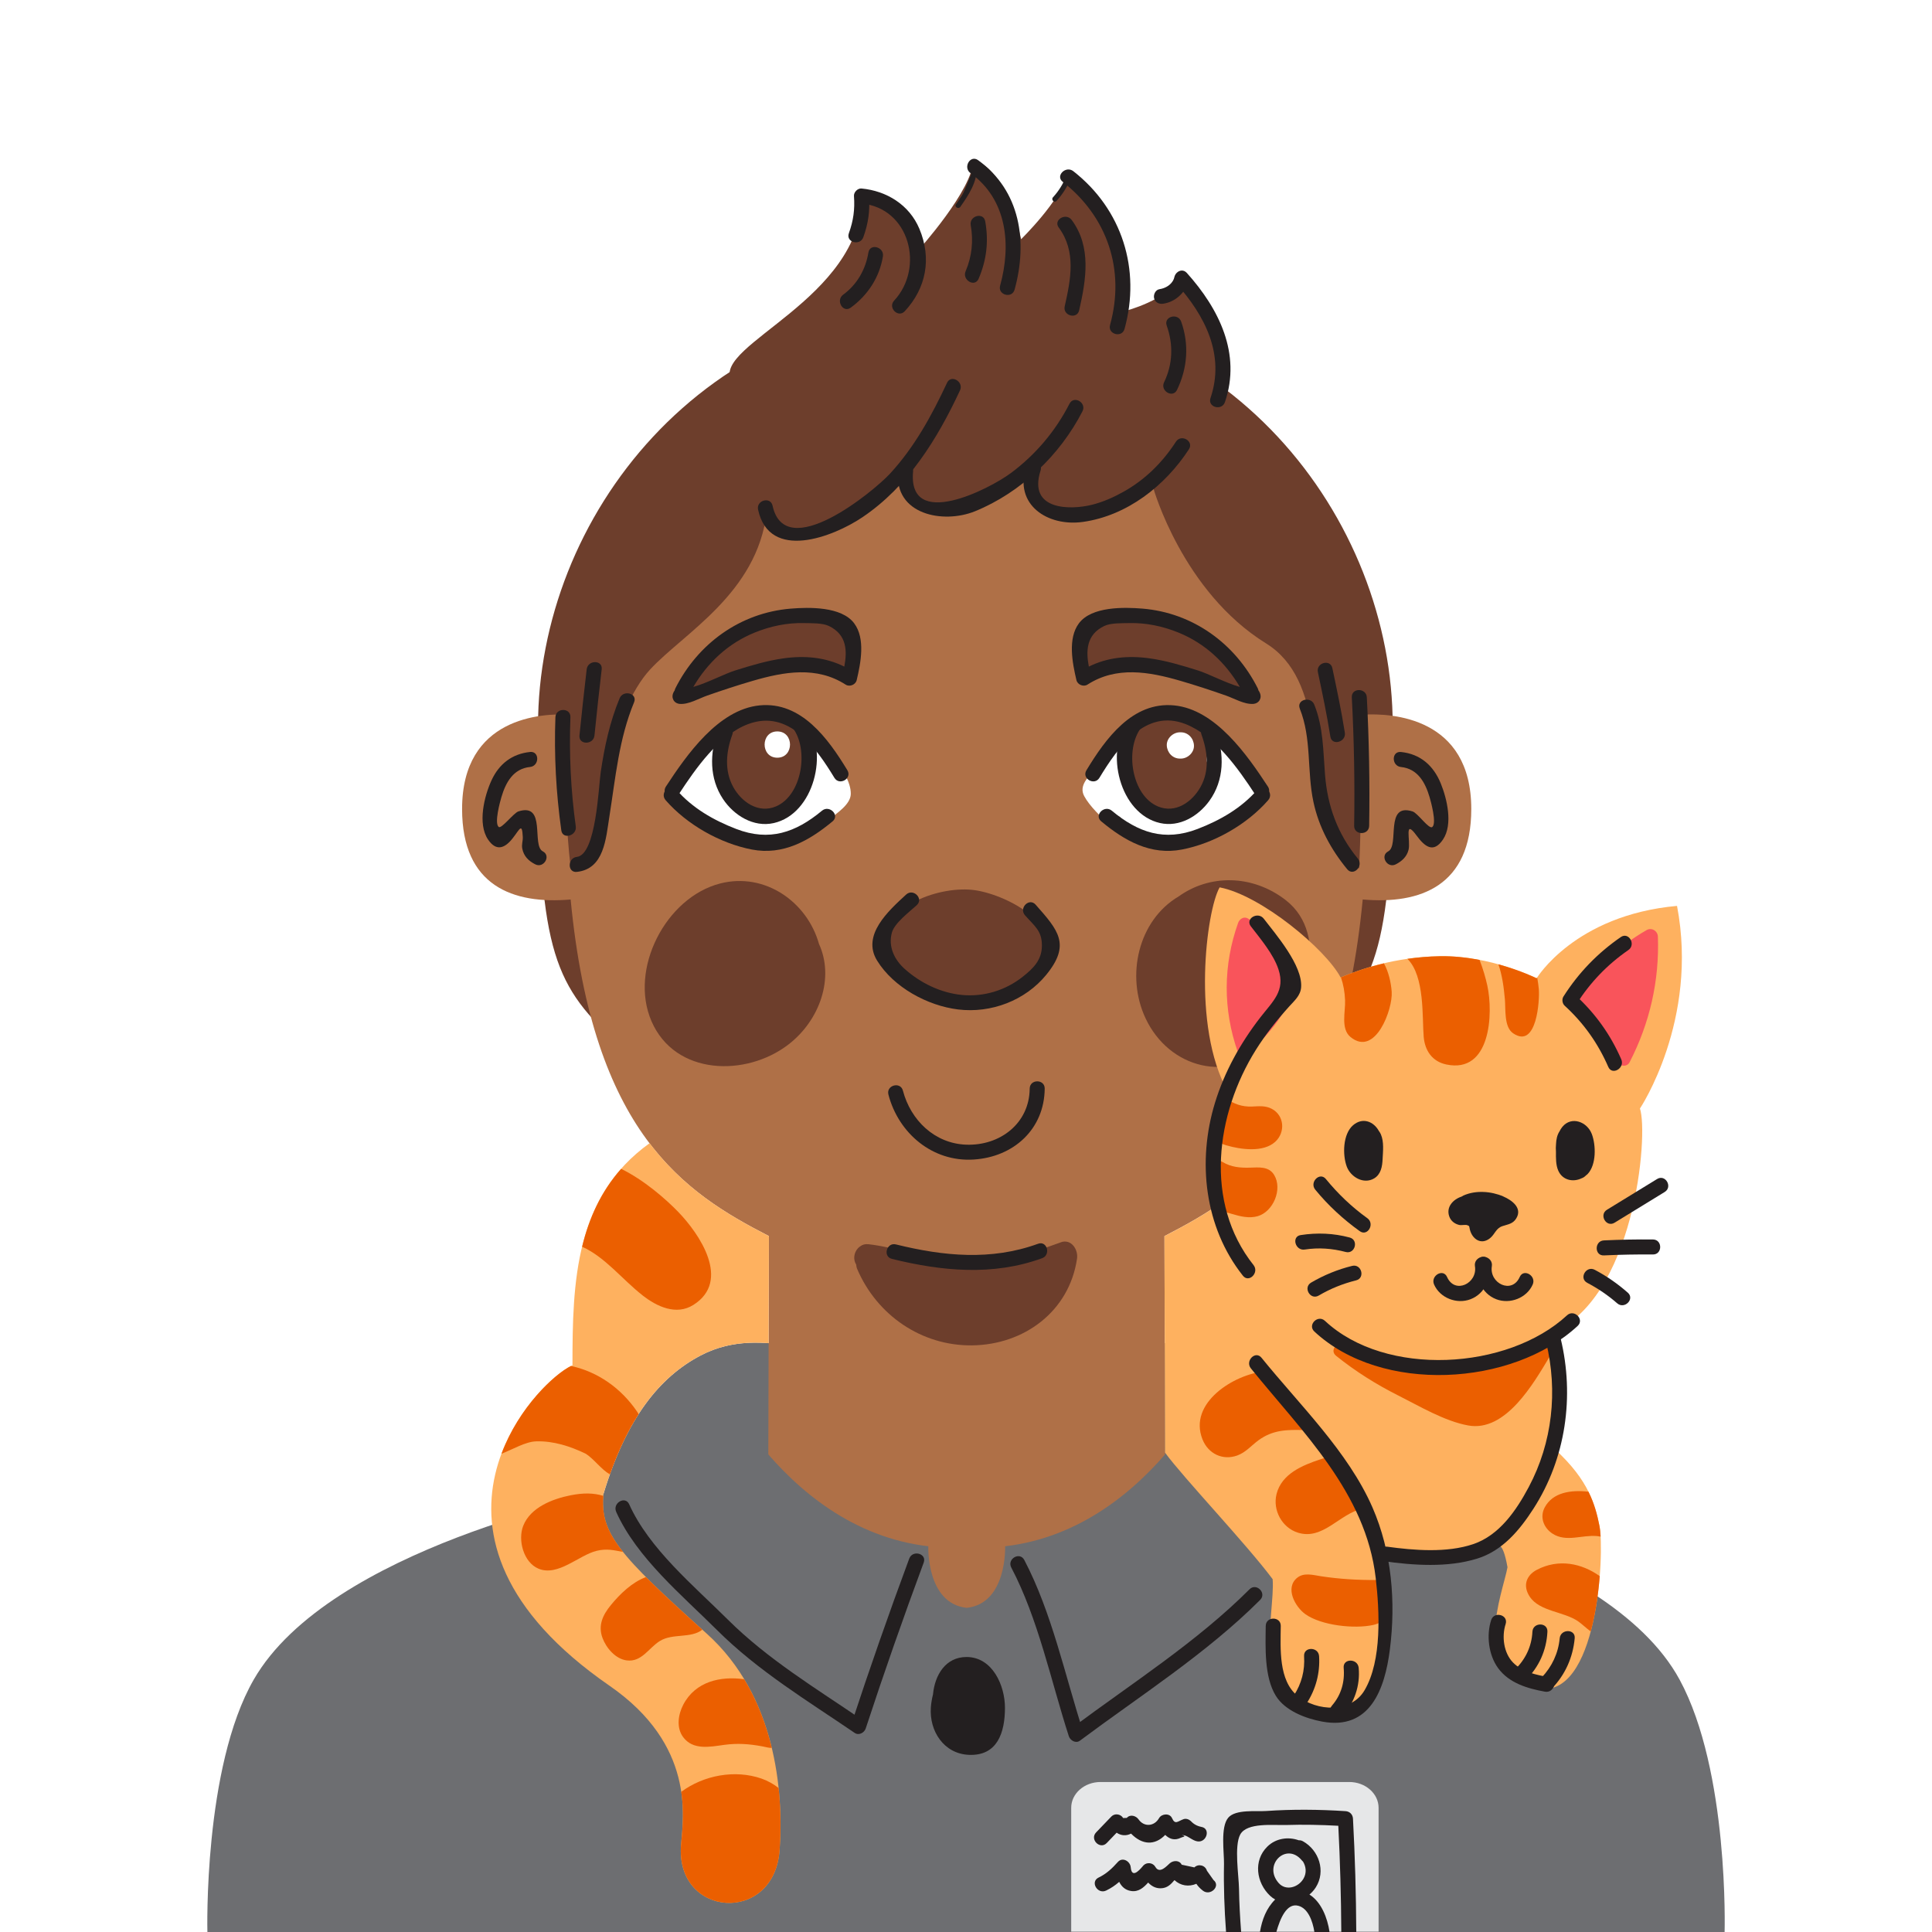 <svg xmlns="http://www.w3.org/2000/svg" viewBox="0 0 1080 1080"><defs><style>.cls-1{fill:#6d6e71;}.cls-2{fill:#231f20;}.cls-3{fill:#fff;}.cls-4{fill:#6d3e2c;}.cls-5{fill:#af7047;}.cls-6{fill:#f9545b;}.cls-7{fill:#eb5f00;}.cls-8{fill:#feb15f;}.cls-9{fill:#e6e7e8;}</style></defs><g id="Block_colour"><rect class="cls-3" width="1080" height="1080"></rect></g><g id="Fine_Detail"><path class="cls-1" d="M938.89,938.9c-40.49-74.6-195.45-103.65-195.45-103.65-12.83-42.45-31.35-65.41-54.29-77.49-18.76-9.87-36.96-7.12-48.37-5.92v112.04l-47.85,45.14-52.56,6.68-52.56-6.68-47.85-45.14v-112.04c-11.41-1.2-29.61-3.95-48.37,5.92-22.94,12.08-41.46,35.04-54.29,77.49,0,0-153.12,30.08-195.45,103.65-28.26,49.11-25.91,141.1-25.91,141.1h848.13s2.59-89.95-25.17-141.1Z"></path><path class="cls-4" d="M539.65,169.87c-147.08,0-238.89,119.44-238.89,235.92s5.92,141.16,39.49,172.75l199.4,19.74,199.4-19.74c33.56-31.59,39.49-56.27,39.49-172.75s-91.8-235.92-238.89-235.92Z"></path><path class="cls-5" d="M762.45,399.47c-17.98-143.52-139.29-211.81-222.06-211.81s-204.08,68.29-222.06,211.81c-15.35-.81-60.02,1.26-60.02,52.77,0,43.01,28.45,53.4,60.68,50.58,12.54,130.46,63.26,163.74,110.83,188.16l-.49,181.53s21.47,40.68,111.05,40.68,111.05-40.68,111.05-40.68l-.49-181.53c47.57-24.43,98.29-57.7,110.83-188.16,32.23,2.82,60.68-7.57,60.68-50.58,0-51.51-44.67-53.58-60.02-52.77Z"></path><path class="cls-4" d="M318.34,388.56s-4.74,54.25.69,96.21c8.39,1.48,13.82-8.39,13.82-19.25s9.13-68.11,30.6-91.31c18.79-20.3,59.72-42.45,65.15-87.85,7.4,18.76,44.42,16.29,75.52-20.73,1.48,23.69,43.49,26.71,71.07-1.48-4.94,14.31,5.43,46.4,69.59,8.88,0,0,16.29,57.75,62.93,86.62,33.13,20.51,24.49,72.57,34.8,107.35,5.92,19.99,17.27,18.26,17.27,18.26,1.48-33.01,1.48-81.88,2.67-85.79,3.67-12.1-30.3-220.47-222.06-222.73-179.91-2.12-234.2,182.16-233.21,208.32"></path><path class="cls-4" d="M718.73,503.17c-18.82-14.57-42.76-14.35-59.83-2.07-22.61,13.32-29.72,44.36-18.51,68.18,13.17,27.98,46.61,36.61,69.83,15.05,19.94-18.51,33.84-61.53,8.5-81.16Z"></path><path class="cls-4" d="M408.61,212.32c-9.64-19.75,72.79-44.96,73.29-102.91,29.45,8.03,31.47,30.46,31.47,30.46,0,0,30.67-34.02,30.72-50.45,18.96,4.95,26.71,44.31,26.71,44.31,0,0,22.14-21.62,25.79-36.29,40.3,33.47,32.56,76.33,32.56,76.33,0,0,23.24-5.81,31.16-19.19,28.13,33.32,28.06,58.65,17.03,74.03-10.1,14.09-260.53.54-268.75-16.29Z"></path><path class="cls-1" d="M685.75,759.24s-39.49,95.26-123.88,105.13c0,0,1.23,31.96-21.47,34.43-22.7-2.47-21.47-34.43-21.47-34.43-84.4-9.87-123.88-105.13-123.88-105.13,0,0-43.43,41.95-49.85,85.88,21.08,57.3,136.72,124.87,136.72,124.87,0,0,5.99-23.39,15.55-51.62l42.94,5.23,42.94-5.23c9.56,28.23,15.55,51.62,15.55,51.62,0,0,115.64-67.58,136.72-124.87-6.42-43.93-49.85-85.88-49.85-85.88Z"></path><path class="cls-8" d="M916.74,619.67s32.95-49.23,20.73-113.27c-57.25,5.18-78.48,40.47-78.48,40.47,0,0-25.67-12.83-54.05-12.34-25.41.44-44.67,7.4-55.53,11.85-8.39-15.79-44.42-45.9-67.62-50.34-7.4,12.83-15.79,77.49,4.44,114.01-7.84,27.54-9.06,48.44-7.66,64.7-.23.09-.49.17-.73.25l.61.29c-9.09,5.98-18.36,11.01-27.51,15.71l.33,121.05c10.44,14.25,45.75,51.36,60.14,70.7,1.73,19.5-15.05,73.05,31.34,74.53,36.07,1.15,31.83-68.48,25.54-92.54,39.12,12.09,68.73-.34,68.73-.34,0,0,2.96-3.73,5.68,11.7-2.59,14.44-21.47,59.47,16.29,67.62,34.35,7.41,38-75.76,35.17-90.45-2.82-14.61-7.77-28.5-28.5-46.27,5.68-9.62,10.12-49.36.37-61.45,47.75-18.02,55.65-111.55,50.71-125.86Z"></path><path class="cls-8" d="M395.04,913.19c-49.62-44.53-59.72-56.22-57.73-77.93h-.02c12.83-42.45,31.35-65.42,54.29-77.49,13.84-7.28,27.36-7.69,38.09-6.93l.16-59.85c-23.08-11.85-46.88-25.82-66.72-51.92-41.72,29.97-43.1,77.28-43.1,124.12-20.24,8.88-101.92,94.45,20.73,179.16,47.88,33.07,41.26,73.44,39.98,88.69-3.46,40.97,52.12,45.07,55.08,3.11,2.33-32.99-2.27-86.42-40.77-120.97Z"></path><path class="cls-9" d="M770.64,1079.81v-69.22c0-7.97-7.34-14.44-16.4-14.44h-139.03c-9.06,0-16.4,6.46-16.4,14.44v69.22h171.82Z"></path><path class="cls-4" d="M437.46,400.97c-5.38-1.94-11.05-1.23-15.79,1.29-.76-.31-1.61-.56-2.65-.7-4.25-.57-7.55.99-9.11,5.17-.46,1.25-.93,2.49-1.39,3.74-6.04,8.38-6.83,18.94-2.97,28.72,4.29,10.9,13.85,19.08,26.06,15.44,19.86-5.92,28.31-45.56,5.85-53.66Z"></path><path class="cls-4" d="M672.68,408.45c-.58-.69-1.24-1.35-1.96-1.96-5.81-5.49-13.49-7.81-21.08-6.98-1.26.02-2.48.16-3.64.41-1.74-.59-3.71-.45-5.64.82-1.27.83-2.2,1.72-2.95,2.69-2.57.26-4.87,1.88-5.5,5.29-2.96,15.75-4.08,37.39,14.05,44.61,15.44,6.14,30.82-6.7,32.53-22.01.84-7.5-.85-16.93-5.8-22.88Z"></path><path class="cls-3" d="M467.09,424.21c-.88-1.41-2.37-1.57-3.57-1.06-2.31-8.9-16.22-4.97-14.18,4.22,1.45,6.54-.18,12.66-3.96,18.09-1.03,1.47-1.41,2.93-1.31,4.28-12.64,6.84-22.72,4.18-35.86-.67-.08-.03-.17-.06-.25-.09.8-2.05.61-4.45-.36-6.65-1.76-3.97-3.09-8.12-4.17-12.33.17-.3.29-.6.48-.91,2.16-3.37.7-8.17-2.66-10.13-3.58-2.09-7.97-.72-10.13,2.66-.77,1.21-1.4,2.47-1.94,3.76-1.43.8-2.67,2.05-3.41,3.89-2.58,6.4-9.22,9.23-6.65,17.53,2.2,7.14,12.1,11.19,18.2,13.83,19.57,8.45,36.24,12.32,55.29,1.32,1.71-.99,2.72-2.33,3.21-3.78,1.08-.42,2.12-.89,3.09-1.44.74,1.57,3.02,2.63,4.81,1.16,4.06-3.32,11.79-8.2,11.88-14.07.1-6.76-5.11-14.17-8.51-19.6Z"></path><path class="cls-3" d="M688.56,421.36c-4.48-6.38-16.56-2.75-13.53,5.7,2.52,7.04,1.64,13.41-3.65,18.95-.99,1.04-1.56,2.17-1.85,3.3-1.83.75-3.66,1.59-5.55,2.61-3.62,1.97-6.49,4.17-10.77,3.46-2.89-.48-4.76-1.86-7.5-2.87-1.28-.47-2.44-.55-3.49-.38-8.02-6.95-12.57-17.03-10.88-27.75,1.47-9.32-12.8-13.34-14.28-3.94-.32,2-.47,3.99-.55,5.98-.66.69-1.23,1.46-1.76,2.27-1-.12-2.06.15-2.81,1.14-3.41,4.51-9.05,9.25-5.87,15.18,3.16,5.9,9.38,11.37,13.92,16.22,2.54,2.72,6.62-1.37,4.08-4.08-.07-.08-.15-.16-.22-.24.42.01.84-.06,1.23-.23.28-.04.54-.12.79-.24,1.76,2.25,3.76,4.35,6.02,6.29,2.07,1.78,4.42,2.15,6.54,1.67.81,1,1.89,1.85,3.35,2.39,3.92,1.44,8.54,4.81,15.05,3.86,3.59-.53,6.84-2.15,10.04-3.87,1.29.48,2.79.66,4.45.39,5.75-.93,9.78-3.67,14.34-7.09,4.16-3.12,10.47-5.1,14.02-8.86,8.51-9.02-6.2-22.86-11.11-29.86Z"></path><path class="cls-4" d="M545.19,497.65c-18.94-2.88-52.74,8.57-49.27,30.31-.41,3.63,1.06,7.56,4.85,11.18.88,2.53,2.58,4.91,5.05,6.85,20.95,16.45,57.04,17.54,74.79-4.5,18.25-22.67-16.72-41-35.42-43.84Z"></path><path class="cls-4" d="M457.83,527.71c-6.53-23.44-30.15-40.29-55.29-33.83-30.33,7.8-51,47.76-38.36,76.97,13.19,30.47,52.81,31.18,76.38,13.17,17.91-13.68,25.91-37.51,17.27-56.32Z"></path><path class="cls-4" d="M592.96,694.48c-15.84,5.78-32.43,11.09-49.42,11.49-2.81-3.59-8.15-3.52-11.12-.49-15.83-1.86-30.96-8.13-46.87-9.95-1.99-.23-3.53.27-4.67,1.18-.45.29-.87.62-1.25,1.03-2.34,2.55-2.81,6.31-1.02,9.17.06.81.21,1.63.57,2.48,11,25.76,35.91,43.01,64.22,42.68,29.13-.34,54.37-19.05,58.67-48.5.73-5-3.19-11.26-9.11-9.11Z"></path><path class="cls-3" d="M434.52,408.87c-9.45,0-9.47,14.69,0,14.69s9.47-14.69,0-14.69Z"></path><path class="cls-3" d="M660.08,409.36h-.49c-3.84,0-7.52,3.38-7.35,7.35.18,3.98,3.23,7.35,7.35,7.35h.49c3.84,0,7.52-3.38,7.35-7.35-.18-3.98-3.23-7.35-7.35-7.35Z"></path><path class="cls-4" d="M478.55,366.67c-2.47-7.09-5.5-13.25-9.89-19.37-3.81-5.31-11.13-3.4-13.44.85-1.24-1.5-3.03-2.5-5.33-2.39-23.22,1.16-46.68,13.74-63.53,29.54-6.18,5.8,1.75,15.82,8.97,11.63,10.77-6.25,22.04-11.12,34.18-13.99,10.22-2.42,28.16-7.33,36.66.95,5.03,4.9,14.9.04,12.37-7.2Z"></path><path class="cls-4" d="M695.66,375.55c-15.14-15.71-34.5-25.92-56.23-28.61-17.4-2.15-35.8-.61-35.95,20.66-.03,4.75,4.77,8.48,9.37,7.14,20.3-5.92,51.56-4.22,68.9,9.57,1.04.83,2.15,1.3,3.26,1.54.06.06.12.11.17.17,6.63,6.87,17.09-3.61,10.47-10.47Z"></path><path class="cls-6" d="M720.99,544.96c-2.2-14.1-11.99-24.19-23.24-31.44-2.25-1.45-4.8.06-5.63,2.37-8.43,23.62-8.5,48.41-.23,72.08,1.43,4.1,7.11,3.14,7.59-.28.2-.15.39-.32.58-.52,11.23-12.34,23.82-23.63,20.92-42.21Z"></path><path class="cls-6" d="M926.77,523.55c-.11-3.16-3.49-5.26-6.32-3.62-15.76,9.11-28.54,21.03-38.85,36.02-1.79,2.6-.07,5.09,2.28,5.86,8.38,9.49,12.35,21.78,19.87,31.9,1.74,2.34,5.67,3.07,7.25,0,11.28-21.95,16.64-45.5,15.77-70.17Z"></path><path class="cls-7" d="M827.08,536.59c-6.87-1.32-14.39-2.19-22.14-2.06-6.47.11-12.54.65-18.18,1.46,9.82,9.74,8.17,32.91,9.1,43.63.66,7.63,4.7,13.75,12.64,15.43,24.85,5.25,26.31-28.49,22.93-44.06-.91-4.17-2.35-9.24-4.35-14.4Z"></path><path class="cls-7" d="M773.63,538.5c-10.13,2.41-18.26,5.45-24.04,7.81,1.39,4.1,2.12,8.2,2.32,12.85.28,6.22-2.58,15.94,3.04,20.54,13.92,11.41,23.72-15.76,23.02-25.28-.37-5.06-1.68-11.05-4.34-15.92Z"></path><path class="cls-7" d="M859.29,546.4c-.2.3-.3.47-.3.47,0,0-8.63-4.29-21.37-7.82,2.15,6.25,3.01,12.82,3.63,19.61.48,5.3-.59,15.38,4.55,18.92,13.31,9.16,14.98-18.7,14.39-24.86-.15-1.59-.44-3.81-.89-6.32Z"></path><path class="cls-7" d="M710.95,619.85c-3.57-1.9-7.22-1.45-11.08-1.29-5.63.22-10.12-1.44-14.65-4.6-2.33,8.7-4.05,16.77-5.17,24.17,1.75.85,3.59,1.56,5.5,2.12,7.97,2.34,20.67,4.13,27.34-2.01,5.72-5.26,5.1-14.65-1.93-18.39Z"></path><path class="cls-7" d="M712.25,656.8c-3.01-4.97-8.7-4.2-13.65-4.07-5.37.15-10.39-.3-15.07-3.11-1.65-.99-3.27-1.24-4.74-1-.9,9.84-.86,18.51-.21,26.11-.23.09-.49.17-.73.25l.61.29c-.07.05-.14.09-.21.13,3.4,1.33,7.09,2.19,10.47,3.21,4.57,1.38,9.6,2.6,14.34,1.24,8.66-2.49,14.04-15.06,9.19-23.06Z"></path><path class="cls-7" d="M732.09,792.26l-19.16-22.68c-.81-.96-1.75-1.36-2.67-1.38-.63-1.03-1.77-1.72-3.42-1.56-16.79,1.56-42.82,17.5-34.63,38.01,3.2,8,11.24,11.9,19.38,8.99,4.78-1.71,7.88-5.55,11.85-8.47,8.03-5.9,16.04-6.05,25.68-5.74,3.91.12,5.18-4.55,2.97-7.17Z"></path><path class="cls-7" d="M762.39,835.85c-.08-.49-.25-.99-.56-1.51-3.44-5.75-6.76-13.15-11.42-17.99-3.77-3.91-7.68-2.11-12.36-.56-9.93,3.29-21.59,8.07-24.44,19.34-2.28,9.03,2.99,18.85,11.93,21.64,13.98,4.36,23.21-10.53,35.89-13.37,4.01-.9,3.67-5.79.96-7.56Z"></path><path class="cls-7" d="M773.38,886.22c-.05-.1-.12-.15-.17-.25-.48-1.52-1.75-2.75-3.83-2.73-10.38.06-20.69-.54-30.96-2.11-4.34-.66-9.43-2.22-13.25.83-7.04,5.65-1.2,16.27,4.54,20.37,8.87,6.33,27.47,8.4,38.06,6,11.05-2.5,9.23-14.25,5.61-22.12Z"></path><path class="cls-7" d="M867.88,857.32c7.63,4.96,16.58.56,24.86,1.36.68.07,1.35.17,2.02.28-.13-2.4-.34-4.35-.6-5.71-1.25-6.46-2.92-12.79-6.19-19.37-9.84-1.11-19.97.35-24.47,8.79-2.88,5.41-.61,11.41,4.37,14.65Z"></path><path class="cls-7" d="M889.23,911.99c2.68-10.03,4.25-21.03,5.04-30.92-10.14-7.25-23.08-9.89-35.21-3.51-5.92,3.12-7.91,8.91-3.97,14.92,5.57,8.52,19.31,8.3,27.26,13.97,2.09,1.49,4.42,3.74,6.87,5.54Z"></path><path class="cls-7" d="M347.2,653.4c-11.32,12.8-17.94,27.61-21.79,43.52,13.04,5.93,22.14,18.06,33.86,27.25,7.92,6.21,18.78,11.34,28.37,5.26,21.28-13.48,3.3-39.81-8.6-52.06-7.01-7.21-19.08-17.78-31.84-23.98Z"></path><path class="cls-7" d="M340.95,824.19c4.72-13.27,10.07-24.42,16.04-33.69-.28-.45-.55-.94-.84-1.37-8.84-13.04-22.02-22.38-37-25.53-9.3,4.66-29.04,22.99-38.82,49.05,6.65-2.58,13.39-6.76,19.48-6.93,9.66-.27,19.01,2.77,27.63,6.92,4.72,3.03,8.56,8.74,13.51,11.55Z"></path><path class="cls-7" d="M348.29,867.55c-9.44-11.83-11.89-20.36-11.05-31.35-5.31-1.66-11.1-1.75-18.33-.31-10,1.99-22.37,6.72-26.43,17.06-3.11,7.93.14,20.45,8.55,23.95,10.88,4.53,22.57-7.55,32.42-9.96,5.87-1.44,9.85-.3,14.84.61Z"></path><path class="cls-7" d="M350.31,928.17c8.38,1.11,12.32-6.97,18.52-10.82,7.22-4.49,17.37-1.29,23.77-6.35-13.25-11.92-23.57-21.43-31.51-29.4-.06.02-.11.03-.16.05-7.64,2.89-14.32,9.35-19.42,15.56-4.5,5.48-7.35,11.39-4.69,18.47,2.1,5.6,7.24,11.66,13.49,12.49Z"></path><path class="cls-7" d="M381.96,952.92c-2.86,5.47-3.98,12.82-.12,18.08,5.5,7.48,14.98,5.5,22.85,4.41,7.52-1.04,14.09-.56,21.58.84,1.8.34,3.48.88,5.16.85-3.13-13.01-8.02-26.15-15.4-38.4-13.25-1.85-27.27,1.21-34.07,14.22Z"></path><path class="cls-7" d="M380.83,1001.64h0c.23,1.54.4,3.04.54,4.51,0,.07.01.14.02.21.4,4.45.43,8.58.28,12.29,0,.03,0,.07,0,.1-.1,2.46-.26,4.72-.44,6.76,0,.03,0,.07,0,.1-.1,1.09-.19,2.1-.28,3.06-.08.84-.15,1.64-.22,2.37-3.46,40.97,52.12,45.07,55.08,3.11.71-10.03.77-21.94-.56-34.64-2.82-2.2-5.98-4.02-9.51-5.25-14.84-5.17-32.37-1.92-44.91,7.38Z"></path><path class="cls-7" d="M861.54,752.15c-11.68,4.91-23.83,9.05-36.11,11.3-1.44-.62-2.93-.24-4.02.67-1.42.21-2.84.42-4.27.57-.25-.23-.5-.46-.75-.69-2.38-2.18-5.45-.95-6.68,1.19-12.49.42-24.98-1.61-37.13-7.36-3.31-1.56-6.25,1.05-6.28,3.79-4.64-2.99-9.15-6.18-13.5-9.68-4.17-3.35-10.15,2.55-5.94,5.94,10.79,8.67,22.34,15.96,34.72,22.18,11.92,5.99,25.94,14.39,39.15,16.78,21.05,3.82,36.67-23.75,45.55-38.52,1.72-2.86-1.23-7.64-4.74-6.17Z"></path><path class="cls-2" d="M344.44,845.13c11.59,25.78,36.79,46.56,56.51,66.21,22.75,22.67,50.41,39.37,76.83,57.37,2.35,1.6,5.38-.1,6.17-2.51,10.21-31.11,21.02-62.01,32.41-92.71,1.88-5.07-6.23-7.26-8.09-2.23-11.39,30.7-22.2,61.6-32.41,92.71,2.06-.84,4.11-1.67,6.17-2.51-25.81-17.6-52.89-33.93-75.13-56.06-19.14-19.05-44-39.61-55.19-64.51-2.21-4.92-9.45-.66-7.25,4.24h0Z"></path><path class="cls-2" d="M565.31,876.26c15.11,28.73,22.19,63.45,32.17,94.3.75,2.32,3.87,4.22,6.17,2.51,33.82-25.24,70.85-48.78,100.78-78.71,3.82-3.82-2.11-9.76-5.94-5.94-29.4,29.41-65.82,52.57-99.08,77.39,2.06.84,4.11,1.67,6.17,2.51-10.22-31.58-17.53-66.84-33.02-96.31-2.52-4.78-9.76-.55-7.25,4.24h0Z"></path><path class="cls-2" d="M707.55,908.88c-.13,11.86-.91,28.5,5.65,39.1,5.2,8.4,16.67,12.68,25.9,14.4,26.79,4.99,35.03-18.18,37.84-40.21,3.4-26.66,1.11-54.68-9.72-79.5-13.62-31.2-40.86-57.48-62.03-83.68-3.4-4.2-9.3,1.77-5.94,5.94,28.85,35.69,64.24,69.43,69.78,117.15,2.15,18.52,3.56,46.07-6.2,62.73-7.62,13-26.66,11.94-37.48,3.22-10.7-8.62-9.54-26.47-9.4-39.15.06-5.4-8.33-5.41-8.39,0h0Z"></path><path class="cls-2" d="M773.13,872.69c17.03,2.35,35.92,3.74,52.62-1.42,14.15-4.37,23.7-15.85,31.46-27.9,18.14-28.16,23.01-62.87,15.2-95.19-1.27-5.25-9.37-3.03-8.09,2.23,6.59,27.25,3.5,55.99-9.74,80.86-6.96,13.07-16.41,26.96-31.05,31.91-14.74,4.98-33.01,3.51-48.15,1.42-5.28-.73-7.57,7.36-2.23,8.09h0Z"></path><path class="cls-2" d="M852.75,939.25c7.54-7.22,11.75-16.71,12.27-27.11.27-5.4-8.12-5.39-8.39,0-.41,8.24-3.87,15.49-9.81,21.18-3.91,3.74,2.03,9.67,5.94,5.94h0Z"></path><path class="cls-2" d="M750.52,959.36c6.56-7.55,9.91-17.02,8.99-27.04-.49-5.34-8.89-5.39-8.39,0,.71,7.79-1.36,15.14-6.54,21.11-3.53,4.06,2.39,10.02,5.94,5.94h0Z"></path><path class="cls-2" d="M730.48,952.09c5.09-7.85,7.49-16.94,6.9-26.28-.34-5.37-8.74-5.4-8.39,0,.51,8.01-1.38,15.3-5.75,22.05-2.95,4.55,4.32,8.76,7.25,4.24h0Z"></path><path class="cls-2" d="M875.98,735.27c-33.17,30.7-101.44,34.74-135.33,3.09-3.95-3.68-9.89,2.24-5.94,5.94,37.43,34.96,110.54,30.84,147.2-3.09,3.97-3.68-1.97-9.6-5.94-5.94h0Z"></path><path class="cls-2" d="M700.74,707.2c-27.82-35.05-21.11-84.48,1.28-120.3,5.41-8.65,11.72-16.57,18.53-24.15,3.05-3.4,6.47-6.18,6.79-10.91.84-12.16-13.96-29.28-20.88-38.28-3.25-4.22-10.54-.05-7.25,4.24,5.39,7.01,12.68,15.59,15.46,24.09,3.95,12.04-3.14,17.8-10.16,26.87-11.1,14.33-20.02,30.36-25.34,47.74-9.99,32.67-5.9,69.52,15.63,96.64,3.36,4.23,9.26-1.75,5.94-5.94h0Z"></path><path class="cls-2" d="M906.02,523.83c-13.01,9-23.55,19.89-32.05,33.24-.96,1.5-.67,3.87.66,5.09,10.67,9.77,18.65,21.03,24.42,34.26,2.15,4.94,9.39.67,7.25-4.24-6.07-13.93-14.54-25.71-25.73-35.96.22,1.7.44,3.39.66,5.09,7.74-12.15,17.19-22.03,29.04-30.23,4.41-3.05.22-10.33-4.24-7.25h0Z"></path><path class="cls-2" d="M865.88,937.56c-7.09-1.28-14.88-2.85-20.12-8.23-5.21-5.37-6.36-14.54-4.1-21.48,1.67-5.15-6.43-7.36-8.09-2.23-2.77,8.53-1.46,19.55,3.87,26.85,6.14,8.42,16.44,11.42,26.21,13.19,5.28.95,7.55-7.14,2.23-8.09h0Z"></path><path class="cls-2" d="M867.72,943.68c7.36-7.74,11.55-17.24,12.55-27.86.5-5.38-7.89-5.34-8.39,0-.78,8.34-4.33,15.87-10.09,21.92-3.72,3.91,2.2,9.86,5.94,5.94h0Z"></path><path class="cls-2" d="M502.04,263.45c-2.29,24.25,25.2,29.58,43.01,22.34,25.64-10.43,47.52-31.42,60.06-55.88,2.46-4.8-4.78-9.05-7.25-4.24-7.86,15.34-18.91,28.45-32.76,38.76-12.21,9.09-57.82,32.36-54.67-.97.51-5.38-7.89-5.34-8.39,0h0Z"></path><path class="cls-2" d="M594.07,101.64c25,19.56,34.98,49.27,26.46,80.01-1.45,5.21,6.65,7.44,8.09,2.23,9.22-33.25-1.36-66.85-28.62-88.18-4.21-3.29-10.19,2.61-5.94,5.94h0Z"></path><path class="cls-2" d="M573.6,260.78c-6.89,21.46,12.1,33.74,31.78,30.97,24.68-3.48,45.95-20.18,59.23-40.6,2.95-4.54-4.31-8.75-7.25-4.24-7.55,11.61-17.06,21.09-29.18,27.91-5.58,3.14-11.52,5.79-17.75,7.35-11.74,2.93-35.99,3.43-28.74-19.15,1.66-5.16-6.45-7.36-8.09-2.23h0Z"></path><path class="cls-2" d="M657.53,158.52c16.02,17.86,27.38,39.77,19.14,64.01-1.74,5.13,6.36,7.33,8.09,2.23,9.19-27.04-3.34-52.16-21.3-72.18-3.62-4.03-9.54,1.92-5.94,5.94h0Z"></path><path class="cls-2" d="M650.34,169.76c6.56-1.01,11.62-5.73,14.01-11.76.84-2.11-.91-4.61-2.93-5.16-2.39-.66-4.32.82-5.16,2.93-1.36,3.42-4.67,5.37-8.15,5.9-2.24.34-3.48,3.16-2.93,5.16.66,2.4,2.91,3.28,5.16,2.93h0Z"></path><path class="cls-2" d="M589.62,111.3c3.34-3.61,5.98-7.87,7.74-12.46"></path><path class="cls-2" d="M590.62,112.3c3.51-3.82,6.24-8.25,8.1-13.09.28-.71-.3-1.56-.99-1.74-.8-.22-1.47.27-1.74.99-1.68,4.36-4.21,8.4-7.37,11.84-1.23,1.34.77,3.35,2,2h0Z"></path><path class="cls-2" d="M423.78,284.93c6.35,29.06,41.97,15.23,58.31,4.22,25.49-17.17,41.79-43.57,54.55-70.91,2.27-4.87-4.96-9.13-7.25-4.24-8.48,18.17-18.17,35.92-31.85,50.75-9.32,10.1-58.56,50.47-65.67,17.94-1.15-5.28-9.25-3.04-8.09,2.23h0Z"></path><path class="cls-2" d="M542.52,96.78c20.51,14.82,22.87,40.1,16.55,62.9-1.45,5.21,6.65,7.44,8.09,2.23,7.44-26.86,3.28-55.27-20.41-72.38-4.39-3.17-8.58,4.11-4.24,7.25h0Z"></path><path class="cls-2" d="M535.62,114.9c4.61-6.56,9.42-13.78,9.05-21.79"></path><path class="cls-2" d="M536.84,115.62c4.67-6.66,9.56-14.03,9.24-22.51-.07-1.82-2.9-1.83-2.83,0,.29,7.96-4.48,14.85-8.86,21.08-1.05,1.5,1.41,2.91,2.45,1.43h0Z"></path><path class="cls-2" d="M482.61,132.59c2.8-7.73,3.77-14.84,3.15-23.03l-4.2,4.2c27.01,2.52,35.34,35.9,18.27,54.28-3.67,3.95,2.25,9.9,5.94,5.94,11.95-12.86,15.17-29.46,8.16-46.11-5.63-13.38-18.28-21.18-32.36-22.5-2.15-.2-4.36,2.09-4.2,4.2.56,7.44-.33,13.85-2.85,20.8-1.84,5.09,6.27,7.28,8.09,2.23h0Z"></path><path class="cls-2" d="M310.48,400.92c-.79,21.23.36,42.23,3.29,63.26.74,5.33,8.83,3.06,8.09-2.23-2.82-20.27-3.75-40.59-2.99-61.03.2-5.4-8.19-5.39-8.39,0h0Z"></path><path class="cls-2" d="M322.47,487.39c15.29-1.66,16.21-18.53,18.19-31,3.44-21.7,5.3-43.32,13.8-63.82,2.07-4.99-6.05-7.16-8.09-2.23-5.51,13.3-8.44,27.04-10.56,41.24-1.2,8.01-2.53,46.24-13.33,47.42-5.31.58-5.37,8.98,0,8.39h0Z"></path><path class="cls-2" d="M327.96,374.14c-1.45,12.32-2.79,24.66-4.04,37-.54,5.37,7.86,5.33,8.39,0,1.25-12.35,2.59-24.68,4.04-37,.63-5.36-7.77-5.31-8.39,0h0Z"></path><path class="cls-2" d="M726.59,396.13c6.72,16.82,3.92,34.73,7.62,52.12,3.01,14.12,9.77,26.58,18.89,37.66,3.43,4.18,9.34-1.79,5.94-5.94-11.31-13.76-16.95-29.3-18.35-46.95-1.07-13.48-.9-26.37-6-39.13-1.98-4.96-10.1-2.79-8.09,2.23h0Z"></path><path class="cls-2" d="M765.37,461.63c.39-23.97-.05-47.9-1.31-71.83-.28-5.37-8.68-5.41-8.39,0,1.26,23.94,1.7,47.87,1.31,71.83-.09,5.4,8.31,5.41,8.39,0h0Z"></path><path class="cls-2" d="M736.71,375.74c2.54,11.97,5.07,23.95,6.97,36.04.84,5.32,8.93,3.06,8.09-2.23-1.9-12.09-4.44-24.07-6.97-36.04-1.12-5.28-9.21-3.05-8.09,2.23h0Z"></path><path class="cls-2" d="M591.86,127.22c9.83,13.29,6.72,28.99,3.32,44-1.19,5.26,6.9,7.51,8.09,2.23,3.87-17.07,6.97-35.4-4.17-50.47-3.18-4.3-10.47-.12-7.25,4.24h0Z"></path><path class="cls-2" d="M652.2,182.01c3.75,10.57,3.42,21.52-1.47,31.68-2.33,4.85,4.9,9.11,7.25,4.24,5.84-12.12,6.83-25.41,2.31-38.14-1.79-5.06-9.91-2.88-8.09,2.23h0Z"></path><path class="cls-2" d="M542.64,125.93c1.58,8.7.64,17.54-2.85,25.69-2.11,4.91,5.12,9.19,7.25,4.24,4.46-10.4,5.73-21.01,3.7-32.16-.96-5.31-9.06-3.06-8.09,2.23h0Z"></path><path class="cls-2" d="M485.45,141.13c-1.56,9.47-6.31,17.89-14.12,23.6-4.32,3.16-.13,10.44,4.24,7.25,9.54-6.97,16.05-16.89,17.98-28.62.87-5.28-7.22-7.56-8.09-2.23h0Z"></path><path class="cls-2" d="M296.31,420.36c-10.02,1.02-17.31,6.66-21.53,15.81-4.06,8.8-7.93,24.26-1.97,33.12,4.65,6.9,9.48,4.82,13.81-.73,4.01-5.14,5.22-8.88,5.62-.65.11,2.27-.77,4.1-.27,6.55.86,4.22,3.48,6.78,7.21,8.69,4.79,2.47,9.05-4.77,4.24-7.25-6.41-3.3,2.17-27.36-13.62-22.32-2.65.85-9.52,9.96-11.03,8.69-2.59-2.17.85-14.41,1.54-16.74,2.4-8.09,6.58-15.83,15.99-16.79,5.32-.54,5.38-8.94,0-8.39h0Z"></path><path class="cls-2" d="M783.14,428.76c9.41.96,13.59,8.71,15.99,16.79.68,2.31,4.13,14.6,1.54,16.74-1.85,1.53-8.1-7.75-11.03-8.69-15.75-5.03-7.24,19.03-13.62,22.32-4.8,2.47-.56,9.72,4.24,7.25,3.43-1.77,6.15-4.23,7.13-8.14,1.26-4.98-2.77-17.81,4.48-7.96,4.37,5.94,9.32,10.31,14.76,2.23,5.7-8.46,2.25-22.79-1.24-31.37-4.07-9.98-11.43-16.46-22.25-17.56-5.37-.55-5.33,7.85,0,8.39h0Z"></path><path class="cls-2" d="M540.27,926.28c-11.61-.02-17.7,10.01-18.71,20.86-.64,2.54-1.05,5.07-1.21,7.35-.93,13.23,7.3,25.89,21.26,26.48,15.89.68,20.14-12.35,20.17-26.24.02-12.4-6.89-28.44-21.51-28.46Z"></path><path class="cls-2" d="M401.3,408.32c-4.62,12.68-4.84,26.77,2.87,38.35,6.11,9.17,17.05,15.97,28.33,13.44,22.62-5.08,31.14-40,17.86-57.53-3.22-4.25-10.51-.07-7.25,4.24,9.23,12.19,5.23,37.84-9.38,43.99-9.7,4.08-19.12-2.37-23.79-10.77-5.15-9.27-4.05-19.86-.55-29.47,1.85-5.08-6.26-7.28-8.09-2.23h0Z"></path><path class="cls-2" d="M671.6,410.55c3.48,9.55,4.66,20.27-.55,29.47-4.75,8.39-14.03,14.88-23.79,10.77-14.68-6.17-18.61-31.8-9.38-43.99,3.26-4.31-4.02-8.49-7.25-4.24-13.28,17.54-4.75,52.46,17.86,57.53,10.84,2.43,21.24-3.74,27.49-12.31,8.51-11.68,8.51-26.31,3.71-39.48-1.83-5.04-9.95-2.86-8.09,2.23h0Z"></path><path class="cls-2" d="M379.48,443.94c9.21-14.05,22.35-33.1,38.83-39.2,22.68-8.4,37.88,13.18,48.12,30.06,2.8,4.61,10.06.4,7.25-4.24-10.65-17.54-25.71-38.56-49.08-36.24-23.1,2.3-40.79,27.72-52.36,45.38-2.97,4.53,4.3,8.74,7.25,4.24h0Z"></path><path class="cls-2" d="M459.49,453.19c-14.68,12.2-29.41,17.34-47.92,10.21-12.75-4.91-24.48-11.64-33.53-22.02-3.56-4.08-9.47,1.88-5.94,5.94,11.87,13.62,30.39,24.13,48.19,27.57,17.46,3.37,32.09-4.92,45.14-15.76,4.16-3.46-1.81-9.37-5.94-5.94h0Z"></path><path class="cls-2" d="M708.77,439.71c-11.59-17.68-29.24-43.09-52.36-45.38-23.39-2.32-38.43,18.69-49.08,36.24-2.81,4.63,4.45,8.85,7.25,4.24,10.09-16.64,25.58-38.91,48.12-30.06,16.54,6.5,29.49,24.94,38.83,39.2,2.95,4.5,10.22.3,7.25-4.24h0Z"></path><path class="cls-2" d="M615.58,459.13c13.05,10.85,27.65,19.14,45.14,15.76,17.84-3.44,36.29-13.92,48.19-27.57,3.54-4.06-2.38-10.02-5.94-5.94-9.05,10.38-20.78,17.11-33.53,22.02-18.51,7.13-33.24,1.99-47.92-10.21-4.13-3.43-10.1,2.48-5.94,5.94h0Z"></path><path class="cls-2" d="M498.6,703.73c27.88,6.88,56.45,9.63,83.92-.37,5.04-1.83,2.86-9.95-2.23-8.09-26.22,9.55-52.84,6.94-79.46.37-5.24-1.29-7.48,6.8-2.23,8.09h0Z"></path><path class="cls-2" d="M496.63,611.88c5.66,21.64,24.63,37.73,47.59,36.31,22.52-1.39,39.58-17.06,39.78-39.66.05-5.4-8.35-5.41-8.39,0-.16,19.43-16.56,32.02-35.49,31.35-17.66-.63-31.06-13.7-35.39-30.23-1.37-5.22-9.47-3.01-8.09,2.23h0Z"></path><path class="cls-2" d="M506.54,500.06c-9.96,9.15-25.02,22.73-16.22,36.95,9.25,14.96,28.18,25.19,45.24,27.28,18.44,2.26,37.56-4.96,49.36-19.44,13.8-16.93,6.59-24.9-6.01-39.15-3.59-4.06-9.5,1.9-5.94,5.94,5.48,6.19,9.48,8.67,9.46,16.99-.02,8.05-4.82,12.7-10.76,17.41-9.56,7.58-21.78,11.33-33.97,10.14-11.87-1.16-23.2-6.68-32.02-14.59-5.6-5.02-9.32-12.33-7.1-20.3,1.48-5.32,9.87-11.61,13.89-15.29s-1.96-9.59-5.94-5.94h0Z"></path><path class="cls-2" d="M477.5,348.44c-7.12-9.49-25.29-9.05-35.51-8.21-28.23,2.33-51.84,19.51-64.45,44.54-.19.39-.31.76-.38,1.14-.18.21-.34.45-.47.73-.08.18-.17.35-.25.53-1.42,2.97.31,6.07,3.62,6.32,4.98.36,10.6-3.03,15.25-4.66,8.42-2.95,16.91-5.75,25.48-8.24,17.52-5.1,35.71-8.33,51.94,2.12,2.23,1.43,5.56.06,6.17-2.51,2.24-9.48,4.98-23.25-1.4-31.75ZM437.99,368.02c-9.21,1.29-18.12,3.99-26.97,6.75-5.96,1.86-15.51,6.96-23.46,9.23,7.99-13.55,19.38-24.31,34.26-30.37,8.81-3.59,18.11-5.56,27.69-5.32,4.07.1,10.17-.13,13.8,1.6,10.28,4.9,10.26,14.2,8.66,22.72-10.56-5.23-22.01-6.28-33.98-4.61Z"></path><path class="cls-2" d="M601.73,380.19c.61,2.57,3.94,3.94,6.17,2.51,16.23-10.44,34.42-7.21,51.94-2.12,8.57,2.49,17.06,5.29,25.48,8.24,4.65,1.63,10.27,5.02,15.25,4.66,3.31-.24,5.05-3.34,3.62-6.32-.08-.18-.17-.35-.25-.53-.13-.27-.29-.51-.47-.73-.08-.37-.19-.75-.38-1.14-12.61-25.03-36.22-42.21-64.45-44.54-10.22-.84-28.39-1.29-35.51,8.21-6.38,8.51-3.63,22.27-1.4,31.75ZM608.67,372.63c-1.6-8.53-1.62-17.82,8.66-22.72,3.63-1.73,9.73-1.5,13.8-1.6,9.58-.23,18.88,1.74,27.69,5.32,14.88,6.06,26.27,16.81,34.26,30.37-7.95-2.26-17.5-7.37-23.46-9.23-8.86-2.76-17.77-5.47-26.97-6.75-11.97-1.67-23.41-.62-33.98,4.61Z"></path><path class="cls-2" d="M889.81,633.88c-2.57-6.79-11.36-10.16-16.44-3.96-.63.76-1.15,1.63-1.61,2.54-1.36,2.11-1.81,4.55-1.93,7.04-.15,1.47-.16,2.96-.04,4.42-.03,3.48-.09,7.24,1.24,10.36,2.36,5.53,8.35,6.71,13.14,4.37.85-.29,1.64-.81,2.37-1.56.33-.28.69-.52,1-.85,4.87-5.2,4.66-16.07,2.28-22.36Z"></path><path class="cls-2" d="M771.96,634.19c-.31-.72-.71-1.37-1.16-1.96-2.91-5.33-9.09-7.83-14.45-3.2-5.69,4.93-5.96,16.55-3.49,23.12,2.18,5.79,9.38,10.07,15.26,6.6,3.83-2.26,4.58-6.69,4.76-10.75.21-4.45.85-9.61-.93-13.81Z"></path><path class="cls-2" d="M840.35,668.81c-6.77-2.92-15.43-3.59-22.3-.5-.37.17-.7.38-1.03.59-4.64,1.52-8.73,5.74-6.89,11.05.89,2.55,2.96,4.16,5.52,4.79,1.38.34,3.46-.3,4.64.17,1.31.52.92.53,1.36,2.36,1.28,5.28,6.19,8.9,11.19,4.96,2.91-2.29,3.28-5.56,7.03-6.82,3.05-1.03,5.77-1.19,7.68-4.24,3.69-5.89-2.4-10.27-7.2-12.34Z"></path><path class="cls-2" d="M825.86,705.59c-1.34,8.37,2.22,17.53,10.61,20.71,7.64,2.89,16.99-.7,20.32-8.23,2.16-4.9-5.07-9.17-7.25-4.24-4.35,9.83-17.13,3.6-15.59-6.01.85-5.28-7.24-7.56-8.09-2.23h0Z"></path><path class="cls-2" d="M824.5,707.82c1.54,9.59-11.23,15.87-15.59,6.01-2.18-4.93-9.41-.66-7.25,4.24,3.33,7.53,12.68,11.13,20.32,8.23,8.4-3.18,11.96-12.34,10.61-20.71-.85-5.32-8.94-3.06-8.09,2.23h0Z"></path><path class="cls-2" d="M902.54,683.51c9.35-5.73,18.69-11.46,28.04-17.19,4.6-2.82.39-10.08-4.24-7.25-9.35,5.73-18.69,11.46-28.04,17.19-4.6,2.82-.39,10.08,4.24,7.25h0Z"></path><path class="cls-2" d="M896.61,701.78c9.13-.43,18.25-.6,27.39-.52,5.4.05,5.41-8.35,0-8.39-9.14-.08-18.26.09-27.39.52-5.38.25-5.41,8.65,0,8.39h0Z"></path><path class="cls-2" d="M887.23,717.08c6.04,3.19,11.64,6.97,16.78,11.47,4.05,3.55,10.01-2.37,5.94-5.94-5.66-4.97-11.81-9.27-18.47-12.78-4.77-2.52-9.02,4.72-4.24,7.25h0Z"></path><path class="cls-2" d="M764.35,680.98c-8.69-6.24-16.4-13.62-23.18-21.9-3.42-4.18-9.33,1.79-5.94,5.94,7.25,8.85,15.59,16.54,24.88,23.21,4.4,3.16,8.59-4.12,4.24-7.25h0Z"></path><path class="cls-2" d="M754.47,691.77c-9.06-2.41-18.11-2.78-27.36-1.36-5.32.81-3.06,8.9,2.23,8.09,7.71-1.18,15.37-.64,22.9,1.36,5.23,1.39,7.46-6.7,2.23-8.09h0Z"></path><path class="cls-2" d="M755.84,707.64c-8.08,2-15.74,5.14-22.92,9.34-4.66,2.73-.44,9.99,4.24,7.25,6.59-3.87,13.5-6.66,20.91-8.5,5.24-1.3,3.02-9.39-2.23-8.09h0Z"></path><path class="cls-2" d="M671.56,1021.24c-2.36-.46-4.31-1.54-5.86-3.24-1.04-.97-2.67-1.59-4.08-1.08-3.26,1.18-4.7,3.33-6.45-.57-1.32-2.95-5.8-2.52-7.25,0-2.74,4.78-8.45,5-11.44.72-1.43-2.05-4.7-3.05-6.59-.85-.68.03-1.36.05-2.04.08-1.35-2.29-4.71-2.81-6.59-.85-2.84,2.96-5.68,5.91-8.52,8.87-3.74,3.9,2.19,9.84,5.94,5.94,1.84-1.92,3.69-3.84,5.53-5.77,2.47,1.68,5.32,1.91,8.06.51,6.19,6.37,13.25,6.77,19.1.72,1.95,1.92,4.43,3.08,7.44,2.11.63-.2,2-.86,2.64-.99,2.47-.5-3.25-1.52.51-.87,2.23.38,4.64,2.93,7.37,3.37,5.28.85,7.56-7.24,2.23-8.09Z"></path><path class="cls-2" d="M678.35,1050.94c-1.23-1.73-2.45-3.47-3.68-5.2-.88-3.06-4.74-4.06-7.02-1.85-2.36-.51-4.71-1.01-7.07-1.51-1.29-2.63-4.68-2.44-6.59-.85-1.53,1.27-5.7,6.36-8.15,2.05-1.34-2.35-4.7-2.75-6.59-.85-.77.77-6.51,8.64-7.17,1.08-.29-3.34-4.54-5.9-7.17-2.97-3.26,3.64-6.36,6.61-10.79,8.73-4.87,2.34-.61,9.58,4.24,7.25,2.84-1.36,5.15-2.99,7.29-4.85,1.26,2.57,3.29,4.58,6.57,5.1,4.22.67,7.04-1.87,9.61-4.71,1.82,1.92,4.07,3.27,7.03,3.21,3.68-.08,5.66-2.21,7.68-4.57,3.42,3.17,7.95,3.87,12.23,2.06.9,1.37,2.05,2.59,3.63,3.82,4.21,3.29,10.19-2.61,5.94-5.94Z"></path><path class="cls-2" d="M685.39,1080h8.41c-.6-8.08-1.07-16.15-1.19-24.26-.11-7.24-2.79-23.82.69-30.24,3.73-6.87,18.72-5.09,25.57-5.31,9.76-.32,19.51-.1,29.25.43,1.01,19.78,1.56,39.57,1.67,59.38h8.37c-.11-21.13-.7-42.25-1.84-63.36-.13-2.38-1.82-4.05-4.2-4.2-14.78-.95-29.55-1.1-44.34-.08-5.43.38-17.06-1.06-21.16,3.72-4.52,5.26-2.27,19.52-2.4,25.9-.25,12.7.22,25.36,1.15,38.01Z"></path><path class="cls-2" d="M712.83,1061.82c-4.94,4.91-7.36,11.26-8.51,18.18h9.17c2.02-7.21,5.69-16.4,12.25-14.67,5.44,1.43,8.02,8.39,9.02,14.67h8.46c-1.18-8.04-4.68-16.83-11.23-20.93,1.39-1.18,2.61-2.55,3.58-4.08,5.67-8.99,1.76-20.74-7.26-25.73-.79-.44-1.57-.58-2.29-.53-5.9-2.11-12.8-1.15-17.56,3.52-7.96,7.81-6.22,20.2,1.54,27.52.88.83,1.83,1.5,2.82,2.05ZM727.8,1040.05c.19.24.4.43.6.6,1.71,2.82,2.1,6.3.29,9.47-2.81,4.92-9.79,7.12-13.87,2.55-9.05-10.14,4.32-23.25,12.98-12.63Z"></path></g></svg>